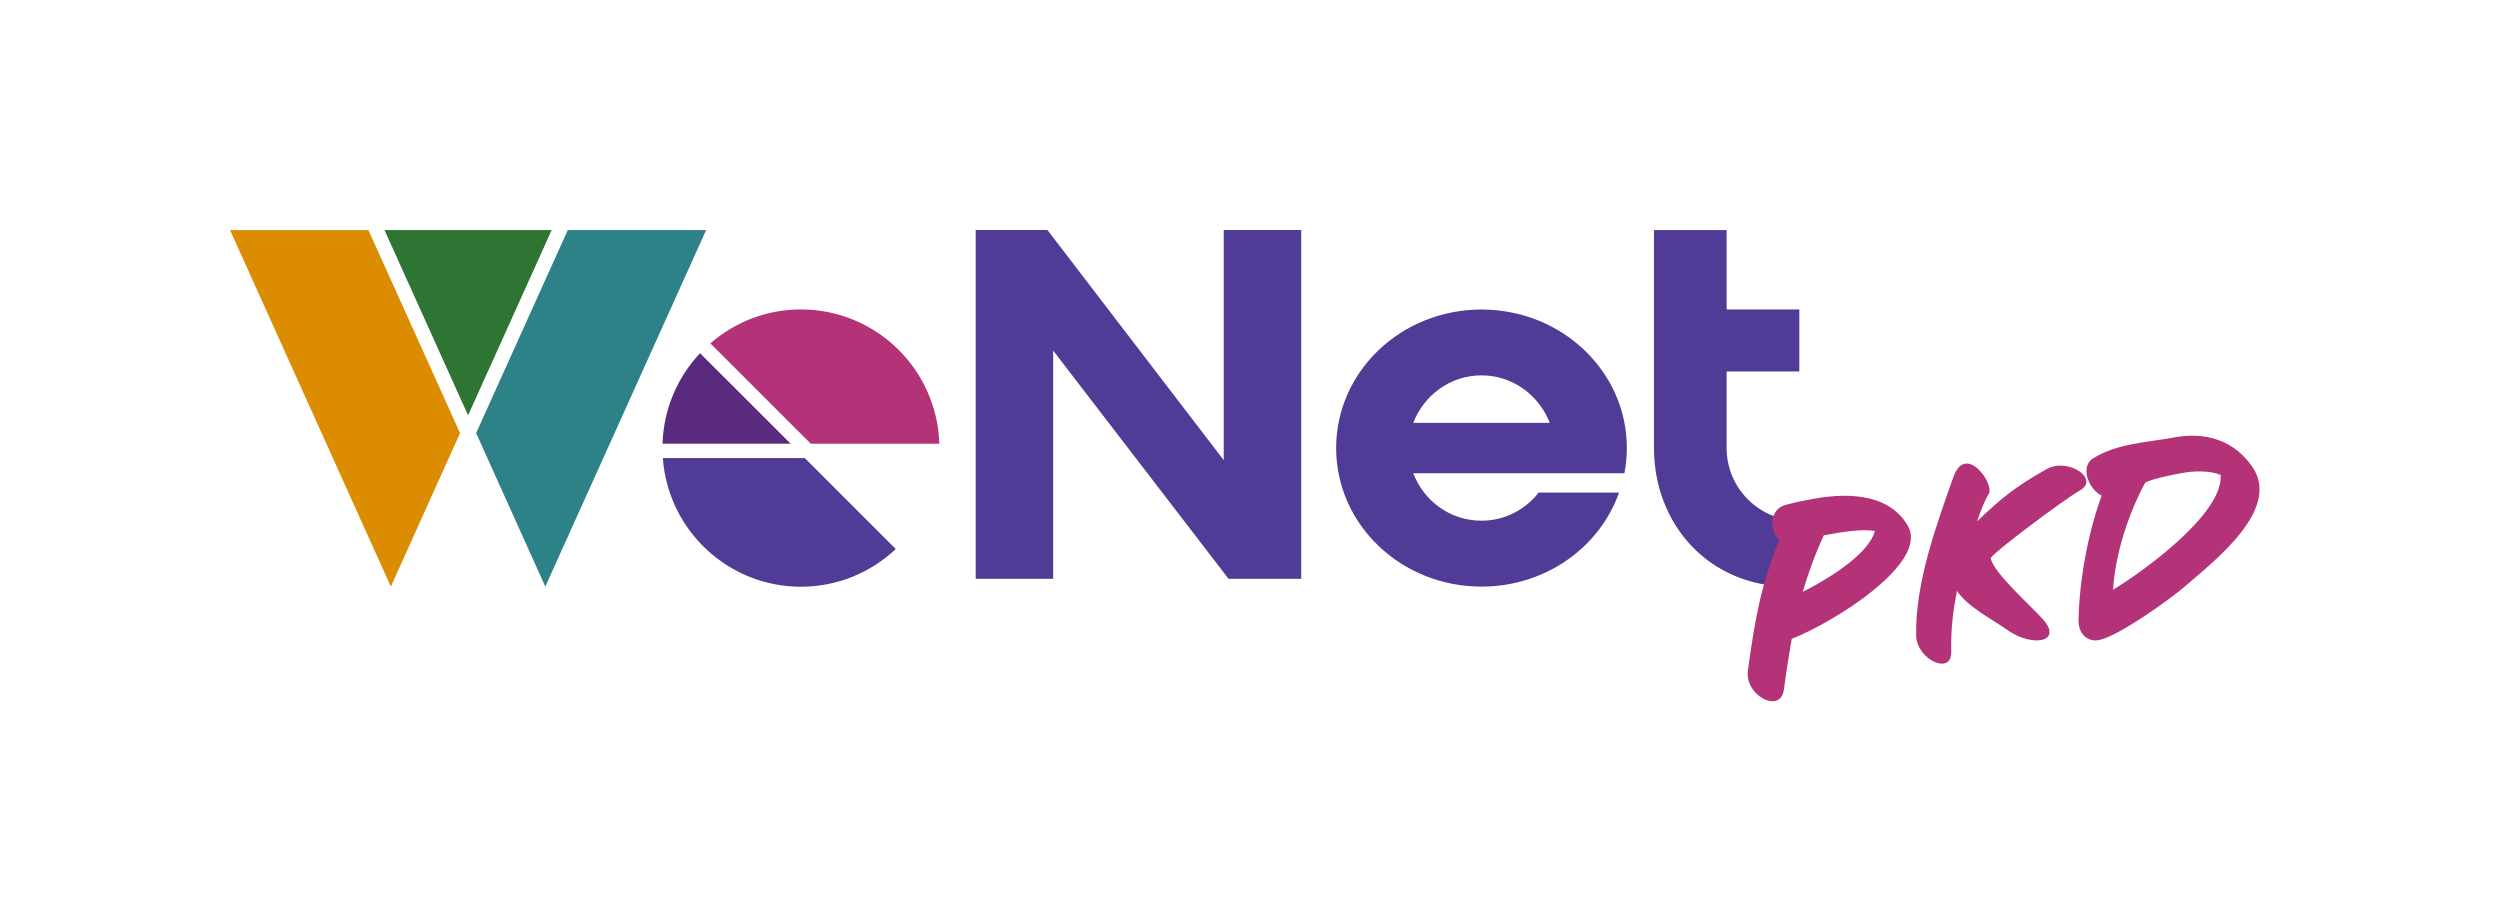 <?xml version="1.0" encoding="UTF-8"?>
<svg id="Warstwa_1" data-name="Warstwa 1" xmlns="http://www.w3.org/2000/svg" viewBox="0 0 850.39 312.5">
  <defs>
    <style>
      .cls-1 {
        fill: #b43278;
      }

      .cls-2 {
        fill: #b43278;
      }

      .cls-3 {
        fill: #dc8c00;
      }

      .cls-4 {
        fill: #503c96;
      }

      .cls-5 {
        fill: #592a7e;
      }

      .cls-6 {
        fill: #2d8287;
      }

      .cls-7 {
        fill: #2e7432;
      }
    </style>
  </defs>
  <g>
    <path class="cls-1" d="M272.43,105.26c-11.82,0-22.56,4.38-30.8,11.54l30.73,30.7,3.44,3.44h43.73c-.8-25.34-21.55-45.68-47.11-45.68Z"/>
    <path class="cls-4" d="M304.7,186.75c-8.41,7.93-19.75,12.83-32.26,12.83-24.86,0-45.23-19.33-46.97-43.77h48.29l30.94,30.94ZM416.26,78.24v78.29l-59.97-78.29h-24.4v118.65h26.35v-77.63l59.66,77.63h24.72v-118.65h-26.35ZM552.54,160.99h-71.82c3.62,9.39,12.52,16.13,23.22,16.13,7.93,0,14.98-3.79,19.43-9.56h27.36c-6.57,18.63-25.03,31.98-46.79,31.98-27.36,0-49.44-21.1-49.44-47.14s22.08-47.11,49.44-47.11,49.44,21.07,49.44,47.11c0,2.95-.31,5.77-.83,8.59ZM527.16,143.85c-3.62-9.42-12.65-16.17-23.22-16.17s-19.61,6.74-23.22,16.17h46.45ZM612.05,126.36v-21.1h-24.72v-27.01h-24.72v74.15c0,26.04,18.77,47.14,46.13,47.14h3.3v-22.42c-13.66,0-24.72-11.06-24.72-24.72v-26.04h24.72Z"/>
    <path class="cls-5" d="M238.12,120.14c-7.61,8.1-12.38,18.88-12.76,30.77h43.56l-30.8-30.77Z"/>
    <g>
      <polygon class="cls-3" points="125.31 78.25 78.24 78.25 132.95 199.54 156.49 147.32 125.31 78.25"/>
      <polygon class="cls-6" points="193.14 78.25 161.96 147.32 185.49 199.54 240.2 78.25 193.14 78.25"/>
      <polygon class="cls-7" points="130.78 78.25 159.22 141.28 187.66 78.25 130.78 78.25"/>
    </g>
  </g>
  <g>
    <path class="cls-2" d="M609.46,217.32c-.94,5.49-1.85,11.16-2.67,17.29-1.14,8.42-13.45,1.93-12.23-6.59,2.46-17.9,4.53-29.39,10.72-44.34-3.37-3.11-3.63-10.52,2.26-11.99,3.56-.94,6.26-1.44,9.24-1.99,8.84-1.64,25.28-3.01,32.22,9.23,7.09,12.59-24.93,32.61-39.53,38.39ZM620.38,182.09c-3.06,6.63-5.34,12.93-7.16,19.24,10.15-5.15,22.62-13.34,24.53-20.68-4.47-.95-12.85.61-17.36,1.44Z"/>
    <path class="cls-2" d="M677.15,189.94c1.13,5.11,13.84,16.28,17.74,20.69,6.93,7.67-3.41,9.78-12.11,3.64-5.9-4.13-13.28-7.71-17.1-13.25-1.3,6.58-2.12,12.71-1.95,20.7.12,8.19-11.73,2.64-11.94-5.53-.32-17.85,6.73-37.16,12.67-53.93,4.16-11.78,14.18,2.5,11.99,5.8-1.09,1.69-2.58,5.24-3.96,9.32,7.68-7.4,12.92-11.82,23.75-17.84,7.18-4.04,18.27,3.42,11.16,7.35-5.15,2.91-30.48,21.79-30.24,23.05Z"/>
    <path class="cls-2" d="M743.12,199.54c-4.41,3.9-22.6,16.97-29.18,18.19-3.88.72-6.93-2.17-6.91-6.56.19-13.09,2.98-29.19,7.87-42.6-4.17-1.84-7.69-9.77-2.83-12.72,8.11-5.05,18.59-5.4,27.43-7.04,7.67-1.42,18.83-1.07,26.54,9.82,10.14,14.44-12.46,31.88-22.92,40.91ZM742.11,160.92c-1.89.35-9.65,1.79-12.37,3.22-5.65,10.28-10.24,24.29-10.97,36.46,8.82-5.27,37.62-25.54,36.6-39.06-3.94-1.6-9.39-1.34-13.27-.62Z"/>
  </g>
</svg>
